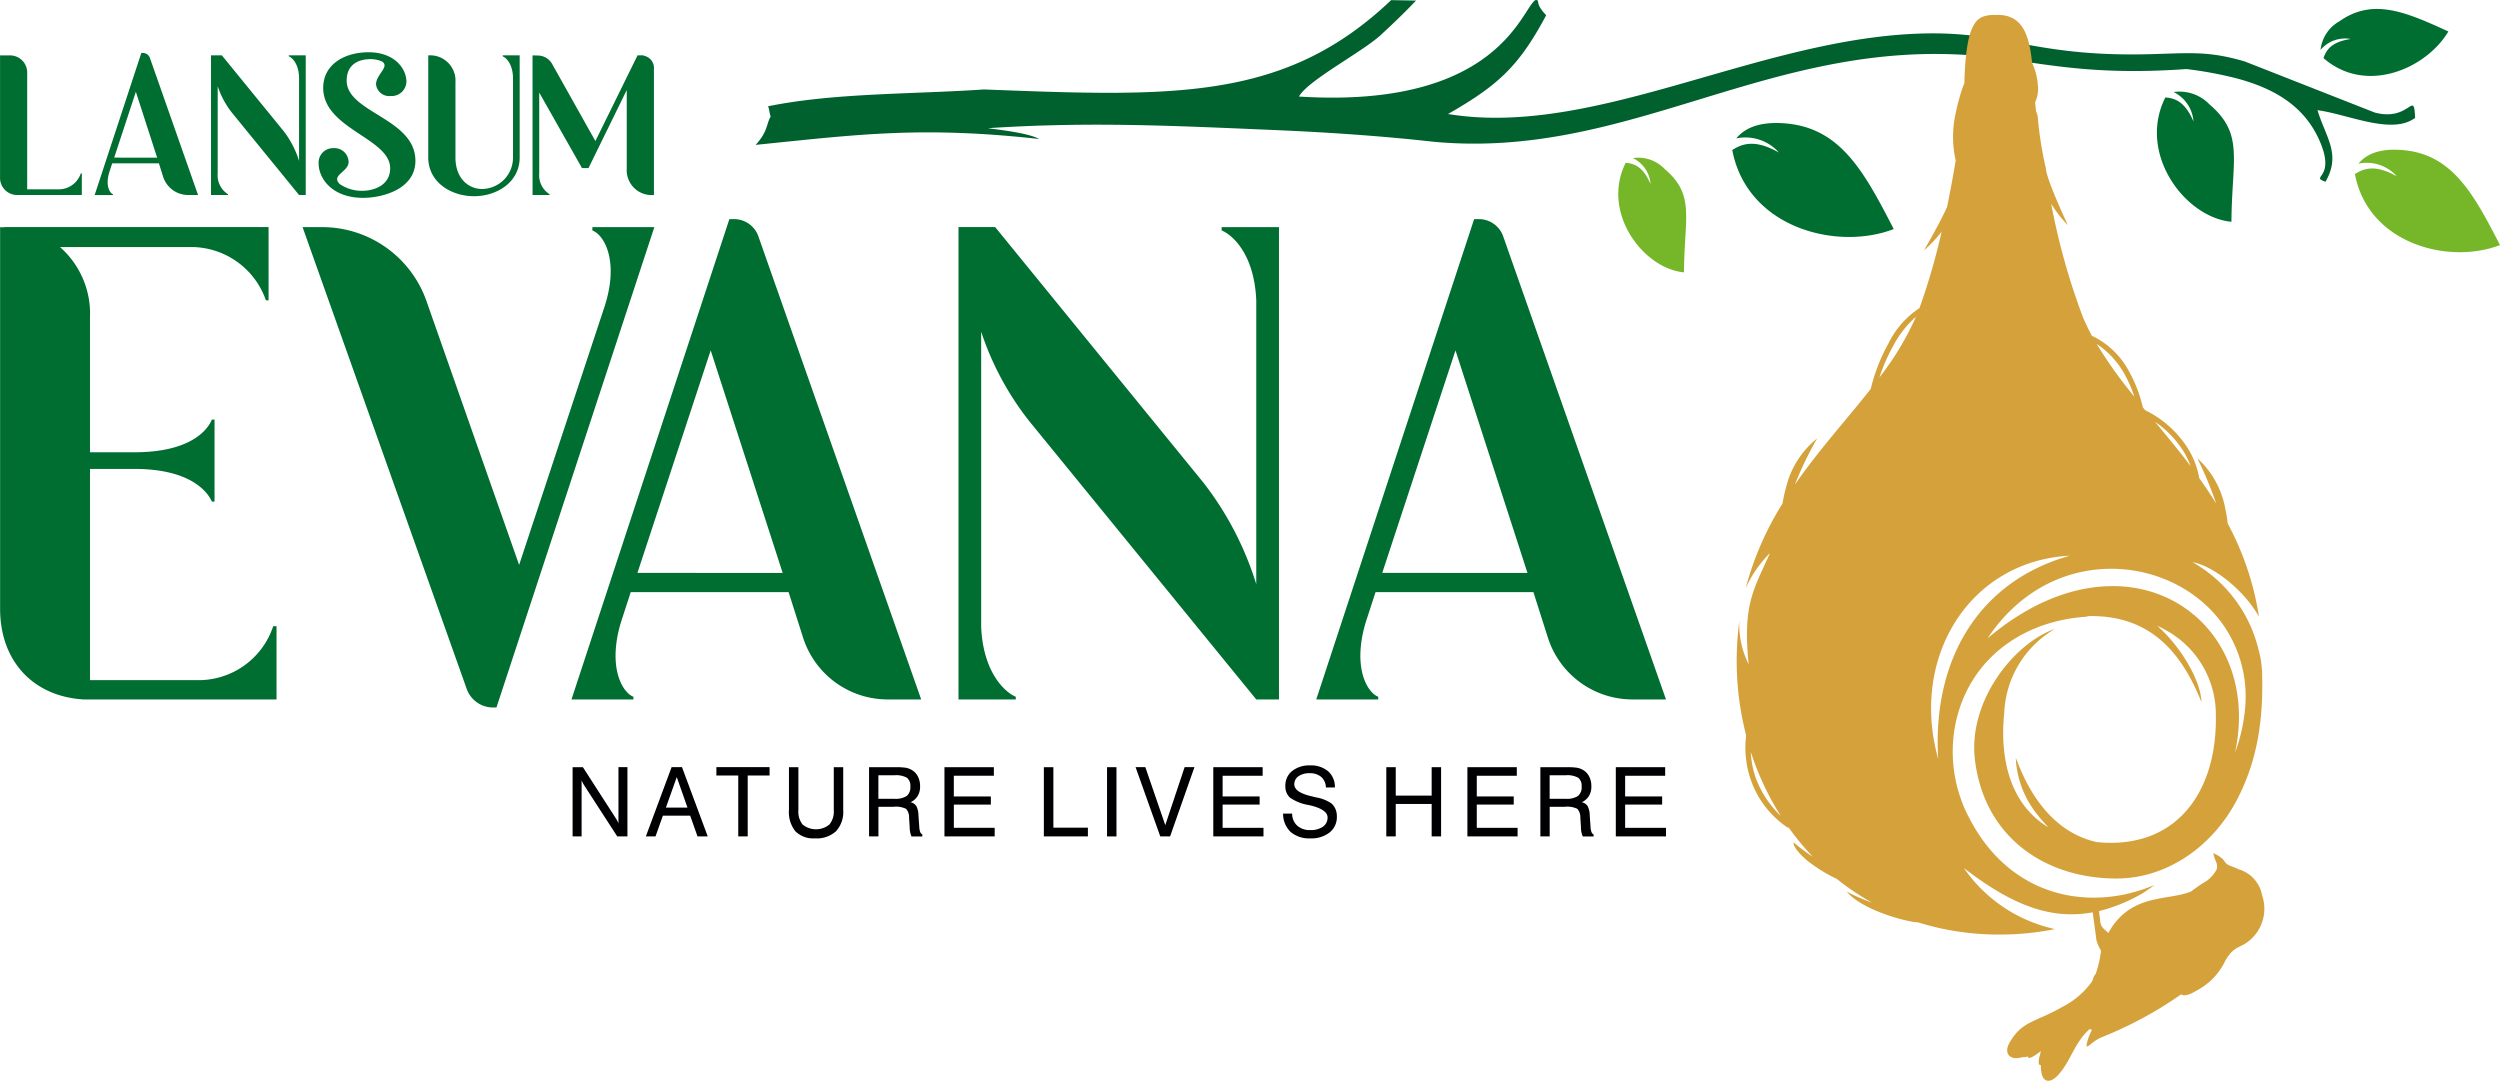 <svg xmlns="http://www.w3.org/2000/svg" width="291.465" height="126" viewBox="0 0 291.465 126">
  <g id="Evana_Final_Logo-1_1_" data-name="Evana Final Logo-1 (1)" transform="translate(-35.98 -35.06)">
    <path id="Path_2010" data-name="Path 2010" d="M45.628,135.91h22.6v-8.541H67.84a9.164,9.164,0,0,1-8.934,6.292H46.478V109.037h5.2c6.367,0,8.466,2.562,9.01,3.805H61v-9.553h-.312c-.544,1.318-2.643,3.805-9.01,3.805h-5.2V91.405a10.341,10.341,0,0,0-3.493-8.235h15.07a9.226,9.226,0,0,1,8.934,6.211H67.3V80.84H36.544a1.311,1.311,0,0,1-.544,0v44.5c0,6.06,3.805,10.172,9.628,10.565" transform="translate(-0.008 -19.306)" fill="#006d31"/>
    <path id="Path_2011" data-name="Path 2011" d="M96.98,80.85,116.086,134.6a3.265,3.265,0,0,0,3.186,2.255h.312l18.407-56h-7.223v.387c1.318.468,3.186,3.493,1.4,8.934l-9.941,30.059-10.8-30.759A12.9,12.9,0,0,0,99.316,80.85h-2.33Z" transform="translate(-25.725 -19.311)" fill="#006d31"/>
    <path id="Path_2012" data-name="Path 2012" d="M167.422,94.537l8.391,25.942H158.881ZM151.19,135.231h7.223v-.312c-1.243-.468-3.03-3.342-1.475-8.622l1.162-3.574h18.407l1.706,5.361a10.355,10.355,0,0,0,9.865,7.148h3.886l-18.95-53.9a3.01,3.01,0,0,0-2.874-2.1H169.6l-18.407,56Z" transform="translate(-48.586 -18.627)" fill="#006d31"/>
    <path id="Path_2013" data-name="Path 2013" d="M229.22,80.846v55.07H235.9V135.6c-1.162-.468-3.805-2.718-4.036-8.154V93.042a34.194,34.194,0,0,0,5.592,10.409l26.485,32.465h2.643V80.846H259.9v.387c1.162.468,3.805,2.643,4.036,8.154v33.089a37.135,37.135,0,0,0-6.136-11.809L233.494,80.84H229.22Z" transform="translate(-81.493 -19.306)" fill="#006d31"/>
    <path id="Path_2014" data-name="Path 2014" d="M317.582,94.537l8.391,25.942H309.041ZM301.35,135.231h7.223v-.312c-1.243-.468-3.03-3.342-1.475-8.622l1.162-3.574h18.407l1.706,5.361a10.355,10.355,0,0,0,9.865,7.148h3.886l-18.95-53.9a3.01,3.01,0,0,0-2.874-2.1h-.544l-18.407,56Z" transform="translate(-111.912 -18.627)" fill="#006d31"/>
    <path id="Path_2015" data-name="Path 2015" d="M189.77,47.458c.145.226.179.954.312,1.174-.526.908-.312,1.741-1.752,3.319,11.994-1.22,19.367-2.2,33.037-.688-1.365-.8-5.893-1.2-5.922-1.261,11.849-.775,21.541-.283,33.529.226,5.864.249,12.364.682,18.326,1.353,22.917,2.169,39.155-12.074,63.327-10.027,6.853.578,12.4,2.429,24.508,1.556a46.276,46.276,0,0,1,5.656,1.035c4.459,1.157,7.974,3.175,9.785,7.142,2.14,4.69-1.162,4.273.775,4.962,1.845-3.233.052-5.106-.937-8.345,3.666.5,8.663,2.926,11.381.9-.145-3.412-.544.486-4.707-.625l-15.128-5.945c-4.615-1.376-6.939-.914-11.994-.839-13.017.191-16.076-2.764-26.005-2.417-19.008.665-37.906,12.167-54.913,9.374,5.823-3.331,8.258-5.546,11.444-11.514-1.469-1.544-.6-1.758-1.243-1.775-1.631.966-4.291,12.722-27.578,11.253,1.024-1.885,7.4-5.193,9.576-7.211,1.405-1.3,2.782-2.614,4.071-3.979l-2.9-.052c-12.41,11.8-25.34,11.265-47.488,10.415-8.385.573-17.36.382-25.155,1.96" transform="translate(-64.249)" fill="#00612e" fill-rule="evenodd"/>
    <path id="Path_2016" data-name="Path 2016" d="M363.937,66.871A3.673,3.673,0,0,1,366,69.9c-.827-1.92-1.775-2.388-2.9-2.475-2.9,5.76,2.03,12.335,6.795,12.768.04-6.471,1.324-9-2.25-12.051a4.277,4.277,0,0,0-3.707-1.272" transform="translate(-137.587 -13.381)" fill="#75b728" fill-rule="evenodd"/>
    <path id="Path_2017" data-name="Path 2017" d="M385.683,61.652a5.243,5.243,0,0,1,4.979,1.648c-2.614-1.457-4.094-1.168-5.442-.289,1.717,9.067,12.184,11.78,18.823,9.212-3.533-6.864-6.326-12-13.04-12.346-2.1-.11-4.077.266-5.32,1.781" transform="translate(-147.281 -10.458)" fill="#006d31" fill-rule="evenodd"/>
    <path id="Path_2018" data-name="Path 2018" d="M472.762,53.538a4.172,4.172,0,0,1,2.336,3.441c-.943-2.18-2.012-2.712-3.285-2.8-3.29,6.54,2.3,14,7.708,14.492.046-7.344,1.5-10.212-2.55-13.676a4.848,4.848,0,0,0-4.21-1.446" transform="translate(-183.386 -7.756)" fill="#006d31" fill-rule="evenodd"/>
    <path id="Path_2019" data-name="Path 2019" d="M511.166,66.87a4.708,4.708,0,0,1,4.47,1.48c-2.348-1.307-3.678-1.047-4.886-.26,1.544,8.148,10.947,10.588,16.915,8.275-3.175-6.17-5.685-10.779-11.716-11.1-1.891-.1-3.666.243-4.777,1.6" transform="translate(-200.22 -12.733)" fill="#75b728" fill-rule="evenodd"/>
    <path id="Path_2020" data-name="Path 2020" d="M503.836,41.629a3.733,3.733,0,0,1,3.5-1.261c-2.1.33-2.8,1.139-3.169,2.226,4.933,4.314,11.976,1.249,14.561-3.1-4.985-2.29-8.8-3.938-12.7-1.191a4.359,4.359,0,0,0-2.2,3.325" transform="translate(-197.302 -0.763)" fill="#006d31" fill-rule="evenodd"/>
    <path id="Path_2021" data-name="Path 2021" d="M151.42,197.8v-8.073h1.2l3.776,5.864c.087.127.156.249.22.359a2.587,2.587,0,0,1,.15.318V189.72h1.047v8.073h-1.191l-3.851-5.95c-.058-.093-.11-.185-.162-.283a2.554,2.554,0,0,1-.139-.312v6.546h-1.047Z" transform="translate(-48.683 -65.223)" fill="#000003"/>
    <path id="Path_2022" data-name="Path 2022" d="M166.186,197.8l3-8.073H170.4L173.4,197.8h-1.191l-.856-2.417h-3.181l-.862,2.417H166.18Zm2.336-3.354h2.516l-1.249-3.562Z" transform="translate(-54.908 -65.227)" fill="#000003"/>
    <path id="Path_2023" data-name="Path 2023" d="M182.96,197.8v-7.1h-2.55v-.977h6.2v.977h-2.55v7.1Z" transform="translate(-60.909 -65.227)" fill="#000003"/>
    <path id="Path_2024" data-name="Path 2024" d="M195.04,194.744V189.73h1.1v5.019a2.393,2.393,0,0,0,.5,1.677,2.487,2.487,0,0,0,3.111-.006,2.389,2.389,0,0,0,.515-1.671V189.73h1.1v5.014a3.3,3.3,0,0,1-.839,2.452,3.336,3.336,0,0,1-2.458.833,2.948,2.948,0,0,1-2.273-.821,3.539,3.539,0,0,1-.758-2.463" transform="translate(-67.079 -65.227)" fill="#000003"/>
    <path id="Path_2025" data-name="Path 2025" d="M211.2,189.73h3.134a7.364,7.364,0,0,1,1.122.064,2.155,2.155,0,0,1,.642.22,1.835,1.835,0,0,1,.775.781,2.443,2.443,0,0,1,.266,1.174,2.1,2.1,0,0,1-.278,1.116,1.914,1.914,0,0,1-.833.729,1.11,1.11,0,0,1,.671.445,2.388,2.388,0,0,1,.249,1.058l.093,1.33a2.114,2.114,0,0,0,.11.636.553.553,0,0,0,.254.3v.226h-1.266a2.788,2.788,0,0,1-.214-1.081v-.035l-.069-1.052a1.487,1.487,0,0,0-.347-1.052,2.668,2.668,0,0,0-1.451-.243h-1.775V197.8H211.19V189.73Zm1.076.943v2.741h1.874a2.367,2.367,0,0,0,1.434-.33,1.32,1.32,0,0,0,.422-1.1,1.209,1.209,0,0,0-.393-1.018,2.587,2.587,0,0,0-1.457-.295h-1.874Z" transform="translate(-73.89 -65.227)" fill="#000003"/>
    <path id="Path_2026" data-name="Path 2026" d="M226.39,197.8V189.73h5.76v1h-4.667v2.411H231.8v.948h-4.314V196.8h4.759V197.8Z" transform="translate(-80.3 -65.227)" fill="#000003"/>
    <path id="Path_2027" data-name="Path 2027" d="M246.43,197.8V189.73h1.11v7.055h4.025V197.8Z" transform="translate(-88.751 -65.227)" fill="#000003"/>
    <rect id="Rectangle_1860" data-name="Rectangle 1860" width="1.099" height="8.073" transform="translate(165.046 124.503)" fill="#000003"/>
    <path id="Path_2028" data-name="Path 2028" d="M267.8,197.8l-2.88-8.073h1.139l2.325,6.76,2.255-6.76h1.145l-2.839,8.073Z" transform="translate(-96.549 -65.227)" fill="#000003"/>
    <path id="Path_2029" data-name="Path 2029" d="M280.59,197.8V189.73h5.754v1h-4.667v2.411h4.314v.948h-4.314V196.8h4.765V197.8Z" transform="translate(-103.157 -65.227)" fill="#000003"/>
    <path id="Path_2030" data-name="Path 2030" d="M294.66,194.991h1.058a1.87,1.87,0,0,0,.584,1.4,2.167,2.167,0,0,0,1.521.52,2.461,2.461,0,0,0,1.48-.393,1.276,1.276,0,0,0,.544-1.076c0-.619-.677-1.087-2.03-1.411-.081-.017-.145-.035-.185-.04a5.345,5.345,0,0,1-2.174-.867,1.747,1.747,0,0,1-.532-1.365,2.136,2.136,0,0,1,.792-1.735,3.2,3.2,0,0,1,2.1-.653,3.086,3.086,0,0,1,2.1.688,2.438,2.438,0,0,1,.781,1.885h-1.047a1.71,1.71,0,0,0-.549-1.232,2,2,0,0,0-1.359-.428,2.13,2.13,0,0,0-1.29.353,1.107,1.107,0,0,0-.486.937c0,.625.665,1.087,2,1.394.2.046.347.087.457.11l.116.029a4.522,4.522,0,0,1,1.729.677,1.8,1.8,0,0,1,.492.665,2.138,2.138,0,0,1,.168.873,2.285,2.285,0,0,1-.839,1.862,3.43,3.43,0,0,1-2.261.694,3.339,3.339,0,0,1-2.29-.746,2.91,2.91,0,0,1-.879-2.134" transform="translate(-109.09 -65.076)" fill="#000003"/>
    <path id="Path_2031" data-name="Path 2031" d="M315.47,197.8V189.73h1.1v3.314h4.187V189.73h1.1V197.8h-1.1v-3.782h-4.187V197.8Z" transform="translate(-117.866 -65.227)" fill="#000003"/>
    <path id="Path_2032" data-name="Path 2032" d="M331.82,197.8V189.73h5.76v1h-4.667v2.411h4.308v.948h-4.308V196.8h4.759V197.8Z" transform="translate(-124.762 -65.227)" fill="#000003"/>
    <path id="Path_2033" data-name="Path 2033" d="M346.536,189.73h3.134a7.363,7.363,0,0,1,1.122.064,2.155,2.155,0,0,1,.642.22,1.835,1.835,0,0,1,.775.781,2.443,2.443,0,0,1,.266,1.174,2.1,2.1,0,0,1-.278,1.116,1.914,1.914,0,0,1-.833.729,1.11,1.11,0,0,1,.671.445,2.389,2.389,0,0,1,.249,1.058l.092,1.33a2.112,2.112,0,0,0,.11.636.553.553,0,0,0,.254.3v.226h-1.266a2.789,2.789,0,0,1-.214-1.081v-.035l-.069-1.052a1.487,1.487,0,0,0-.347-1.052,2.668,2.668,0,0,0-1.452-.243h-1.775V197.8H346.53V189.73Zm1.076.943v2.741h1.874a2.367,2.367,0,0,0,1.434-.33,1.32,1.32,0,0,0,.422-1.1,1.209,1.209,0,0,0-.393-1.018,2.587,2.587,0,0,0-1.457-.295h-1.874Z" transform="translate(-130.965 -65.227)" fill="#000003"/>
    <path id="Path_2034" data-name="Path 2034" d="M361.74,197.8V189.73h5.754v1h-4.667v2.411h4.314v.948h-4.314V196.8h4.765V197.8Z" transform="translate(-137.379 -65.227)" fill="#000003"/>
    <path id="Path_2035" data-name="Path 2035" d="M35.986,46.22V60.394A2,2,0,0,0,38.1,62.5h7.419V59.977H45.4a2.707,2.707,0,0,1-2.643,1.862H39.149v-13.5a2,2,0,0,0-2.111-2.111H35.98Z" transform="translate(0 -4.706)" fill="#006d31"/>
    <path id="Path_2036" data-name="Path 2036" d="M59.87,50.264l2.481,7.674H57.343l2.527-7.674ZM55.07,62.3H57.2v-.093c-.37-.139-.9-.989-.434-2.55l.347-1.058h5.442l.5,1.584a3.059,3.059,0,0,0,2.915,2.111h1.151l-5.6-15.943a.883.883,0,0,0-.85-.619h-.162L55.07,62.292Z" transform="translate(-8.051 -4.5)" fill="#006d31"/>
    <path id="Path_2037" data-name="Path 2037" d="M78.52,46.216V62.5H80.5v-.093A2.592,2.592,0,0,1,79.3,60V49.818a10.18,10.18,0,0,0,1.654,3.076l7.83,9.6h.781V46.21H87.587v.116c.347.139,1.128.781,1.2,2.411v9.785a10.957,10.957,0,0,0-1.816-3.493L79.781,46.21H78.52Z" transform="translate(-17.94 -4.702)" fill="#006d31"/>
    <path id="Path_2038" data-name="Path 2038" d="M102.655,60.928c-1.012-1.012,1.058-1.4,1.058-2.55a1.648,1.648,0,0,0-1.77-1.608,1.679,1.679,0,0,0-1.723,1.793c0,1.746,1.584,4,5.17,4,2.319,0,6.112-1.035,6.112-4.32,0-4.962-8.015-5.6-8.015-9.351,0-1.862,1.353-2.5,2.782-2.5a3.294,3.294,0,0,1,1.353.278c.919.619-.711,1.492-.711,2.666a1.548,1.548,0,0,0,1.723,1.353,1.718,1.718,0,0,0,1.816-1.839l-.046-.324c-.254-1.4-1.654-2.938-4.366-2.938s-5.285,1.353-5.285,4.158c0,4.777,7.807,5.858,7.807,9.374,0,1.931-1.816,2.62-3.261,2.62a4.526,4.526,0,0,1-2.643-.8" transform="translate(-27.091 -4.436)" fill="#006d31"/>
    <path id="Path_2039" data-name="Path 2039" d="M122.32,46.22v11.9c0,2.915,2.689,4.522,5.332,4.522s5.326-1.608,5.326-4.522V46.22H131v.116c.347.139,1.128.781,1.2,2.411v9.42a3.648,3.648,0,0,1-3.608,3.632c-1.561,0-3.1-1.214-3.1-3.655v-8.8a2.95,2.95,0,0,0-3.123-3.123h-.046Z" transform="translate(-36.411 -4.706)" fill="#006d31"/>
    <path id="Path_2040" data-name="Path 2040" d="M143.35,62.5h1.978v-.093a2.592,2.592,0,0,1-1.2-2.411V50.563l4.985,8.8h.758l4.459-9.1v9.166a2.9,2.9,0,0,0,3.076,3.076h.093V47.8a1.446,1.446,0,0,0-1.2-1.538V46.22h-.711l-4.915,9.993-5.077-9.05a1.943,1.943,0,0,0-1.469-.919l-.781-.023Z" transform="translate(-45.28 -4.706)" fill="#006d31"/>
    <path id="Path_2041" data-name="Path 2041" d="M409.6,124.794c-3.325-11.866,3.684-23.1,15.365-23.692-10.8,3.019-16.065,12.329-15.365,23.692m29.776-16.816h0c-.121-.1-.243-.2-.364-.3l-.029-.023-.035-.029h0c-5.632-4.337-14.677-4.447-23.594,3.117C422.5,99.974,435.753,100.8,442,108.1h.006a14.585,14.585,0,0,1,3.325,11.253v.012a19.944,19.944,0,0,1-1.128,4.725c1.469-6.766-.659-12.641-4.817-16.117Zm-.353-17.325c-1.353-1.793-2.764-3.493-4.146-5.164a11.793,11.793,0,0,1,3.215,3.273A9.713,9.713,0,0,1,439.026,90.652Zm-6.563-8.1a52.531,52.531,0,0,1-4.389-6.147,10.046,10.046,0,0,1,3.308,3.632A14.533,14.533,0,0,1,432.463,82.55Zm-25.456-9.3-.058.133a33.9,33.9,0,0,1-4.2,6.939,20.88,20.88,0,0,1,1.573-3.614A11.746,11.746,0,0,1,407.007,73.251Zm-19.251,50.721a32.549,32.549,0,0,0,3.5,7.471,11.7,11.7,0,0,1-2.88-4.32,10.2,10.2,0,0,1-.619-3.152Zm28.3-85.932c-1.752.15-3.169.283-3.395,7.732v.208a20.782,20.782,0,0,0-.989,3.406,12.54,12.54,0,0,0-.029,5.638c-.289,1.775-.63,3.608-1.006,5.424-.833,1.862-2.516,4.759-2.695,5.054A15.286,15.286,0,0,0,410,63.328a75.172,75.172,0,0,1-2.585,8.911,10.4,10.4,0,0,0-3.643,4.175,20.5,20.5,0,0,0-2.03,5.239c-2.81,3.574-6.055,7.119-8.859,11.178a41.248,41.248,0,0,1,2.608-5.4,10.432,10.432,0,0,0-3.614,5.667,17.4,17.4,0,0,0-.428,1.926,35.75,35.75,0,0,0-4.291,9.865,13.614,13.614,0,0,1,2.834-4.094c-1.943,4.331-3.192,6.031-2.487,12.965a10.228,10.228,0,0,1-1.087-5.066c-.075.561-.139,1.133-.185,1.712a34.794,34.794,0,0,0,.977,11.647,11.529,11.529,0,0,0,.584,5.3,11.063,11.063,0,0,0,4.314,5.488l.04-.075a30.511,30.511,0,0,0,2.839,3.441,19.628,19.628,0,0,1-2.244-1.683c-.116.677,1.48,2.076,1.885,2.354A18.493,18.493,0,0,0,397.8,138.8a28.785,28.785,0,0,0,4.094,2.753,22.273,22.273,0,0,1-2.955-1.284c1.822,2.186,6.939,3.493,8.142,3.568a1.521,1.521,0,0,1,.162.012,31.553,31.553,0,0,0,9.507,1.423,32.37,32.37,0,0,0,6.459-.636,17.4,17.4,0,0,1-10.617-7.119c5.257,4.042,9.848,6.124,15.024,5.164l.411,3.065a1.181,1.181,0,0,0,.035.231l.017.093h.006a5.912,5.912,0,0,0,.5,1.076,13.176,13.176,0,0,1-.625,2.729c-.295.272-.231.561-.486.954a9.489,9.489,0,0,1-3.319,2.834c-3.2,1.862-4.8,1.642-6.269,4.279-.59,1.064-.087,2.024,1.394,1.66.324-.081.463.006.752-.127.11.133,0,.549,1.544-.613-.035.22-.567,1.712,0,1.637a3.426,3.426,0,0,0,.035.711c.2,1.428,1.133,1.394,2.036.37,1.434-1.637,1.8-3.58,3.47-5.158.15-.214.451-.1.347.093a5.153,5.153,0,0,0-.359.839c-.434,1.394-.139,1.012.526.5a5.368,5.368,0,0,1,.954-.578,45.549,45.549,0,0,0,9.339-5.031c.312.22.873.127,1.81-.445a7.551,7.551,0,0,0,3.36-3.522c1.11-1.891,1.8-1.278,3.146-2.631a4.818,4.818,0,0,0,1.128-4.933,3.872,3.872,0,0,0-2.747-3.048,7.793,7.793,0,0,0-.85-.359c-1.093-.37-.382-.729-2.093-1.527.139.9.636,1.261.364,1.949a4.31,4.31,0,0,1-1.076,1.243,18.467,18.467,0,0,0-1.85,1.261c-2.718,1.162-7.049.15-9.669,4.834h-.052c-.382-.445-.885-.544-.931-1.613l-.121-.914a19.618,19.618,0,0,0,5.158-2.122c.457-.3.9-.613,1.336-.937-7.408,3.175-16.707,1.573-21.547-7.662a16.564,16.564,0,0,1-1.7-10.993c1.579-7.847,8.079-12.127,15.2-12.6.127-.029.26-.052.387-.081,7.107-.116,10.773,4.175,13.11,10.016-.064-2.527-2.469-6.546-5.158-8.888l.069.029.04.017.15.069.087.04c.2.1.387.2.578.306h0c.133.075.266.15.4.231h0l.081.052.081.046h0a11.186,11.186,0,0,1,5.355,9.553c.2,9.091-4.672,15.793-13.867,14.879-4.667-1.024-7.674-4.962-9.461-9.854a11.363,11.363,0,0,0,2.377,6.471,20.21,20.21,0,0,0,1.434,1.665c-4.412-2.643-5.713-7.882-5.152-13.358a11.889,11.889,0,0,1,5.927-9.79c-4.806,1.671-10.218,8.478-9.333,15.371,1.18,9.212,8.466,13.74,16.493,13.74,5.962,0,11.276-3.834,14.058-9.206,1.833-3.545,3.129-7.911,2.915-14.723v-.231c-.006-.064-.012-.127-.023-.191a10.074,10.074,0,0,0-.376-2.261,15.978,15.978,0,0,0-7.708-10.264c2.278.376,5.945,3.14,7.743,6.355a33.55,33.55,0,0,0-3.637-10.854c-.069-.578-.162-1.168-.289-1.741a10.427,10.427,0,0,0-3.256-5.875,44.691,44.691,0,0,1,2.2,5.285q-.946-1.527-1.978-2.967a9.732,9.732,0,0,0-1.417-3.614,12.246,12.246,0,0,0-4.892-4.314l-.266-.324a16.082,16.082,0,0,0-1.532-4.054,9.646,9.646,0,0,0-4.366-4.279l-.012.04c-.376-.688-.717-1.394-1.029-2.1a78.517,78.517,0,0,1-3.753-13.358,14.4,14.4,0,0,0,1.955,2.516c-.2-.411-2.556-5.482-2.568-6.639a41.5,41.5,0,0,1-.943-5.916,1.93,1.93,0,0,0-.2-.705c-.04-.364-.081-.723-.116-1.076a3.658,3.658,0,0,0,.324-1.966,7.5,7.5,0,0,0-.677-2.643c-.341-3.418-1.214-5.835-4.487-5.557Z" transform="translate(-147.654 -1.257)" fill="#d4a13a" fill-rule="evenodd"/>
  </g>
</svg>
